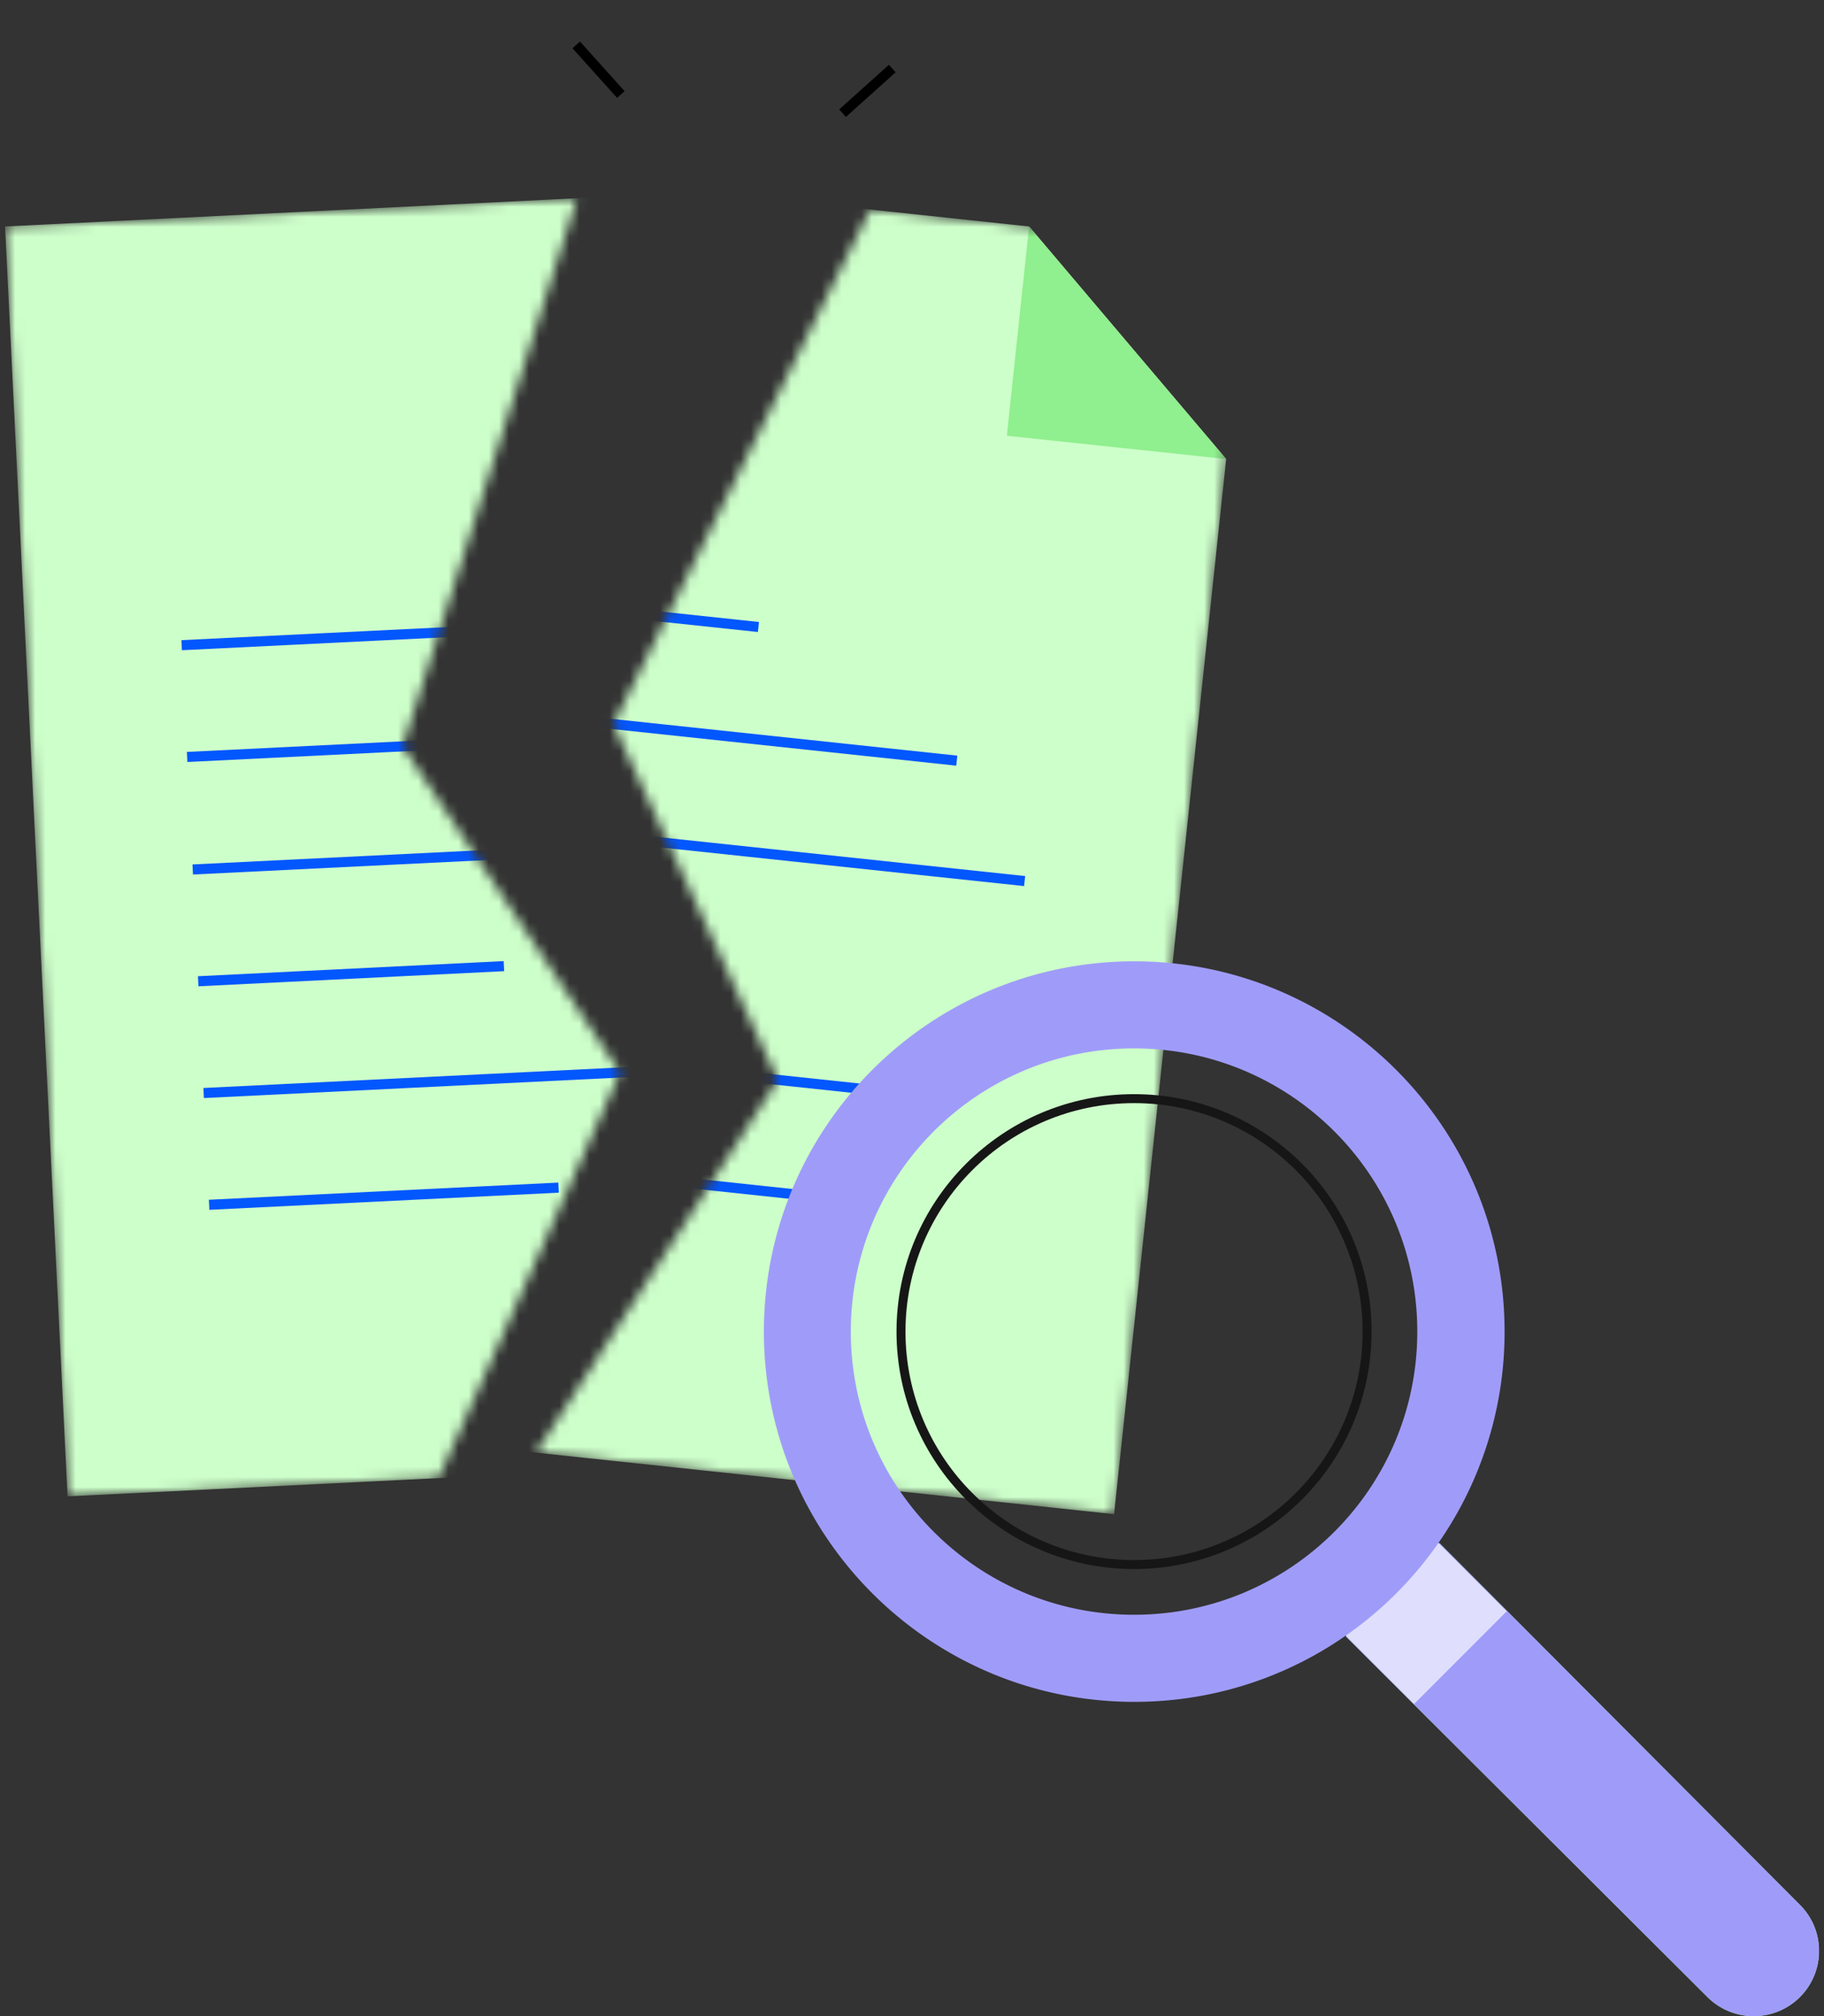 <?xml version="1.0" encoding="utf-8"?>
<svg xmlns="http://www.w3.org/2000/svg" fill="none" viewBox="0 0 181 200">
  <rect x="0" y="0" width="181" height="200" fill="#333333" stroke="none"/>
  <g clip-path="url(#a)">
    <mask id="b" width="62" height="130" x="0" y="19" maskUnits="userSpaceOnUse" style="mask-type:luminance">
      <path fill="#fff" d="m57.268 19.65-17.3 54.386 21.574 32.352-18.006 40.222-36.832 1.816L.5 22.45l56.768-2.8Z" />
    </mask>
    <g mask="url(#b)">
      <path fill="#CDFFCA" d="M6.704 148.426.5 22.463l72.593-3.582 11.714 10.128 11.172 9.661 5.182 105.115-94.457 4.641Z" />
      <path stroke="#0357FF" stroke-miterlimit="10" d="m18.027 63.997 34.676-1.703M18.57 75.084l55.62-2.737M19.125 86.245l63.564-3.128M19.668 97.332l30.338-1.5m-29.797 12.586 48.408-2.384m-47.865 13.47 34.676-1.702" />
    </g>
    <mask id="c" width="71" height="131" x="53" y="20" maskUnits="userSpaceOnUse" style="mask-type:luminance">
      <path fill="#fff" d="M86.357 20.786 60.861 71.83l16.329 35.303-24.008 36.968 57.373 6.092 13.328-125.421-37.526-3.986Z" />
    </mask>
    <g mask="url(#c)">
      <path fill="#CDFFCA" d="M16.514 140.19 29.842 14.77l72.277 7.693 10.012 11.818 9.546 11.251-11.122 104.66-94.041-10.002Z" />
      <path fill="#90EF8E" d="m102.119 22.463 19.557 23.069-21.764-2.309 2.207-20.76Z" />
      <path stroke="#0357FF" stroke-miterlimit="10" d="m40.748 58.523 34.512 3.67M39.576 69.56l55.368 5.89M38.39 80.67l63.287 6.724m-64.458 4.313 30.2 3.216m-31.374 7.82 59.1 6.281m-60.272 4.755 52.077 5.55" />
    </g>
    <path stroke="#000" d="m88.54 6.799-4.93 4.427M57.18 4.453l4.426 4.92" />
    <path fill="#90EF8E" d="m133.555 162.326 35.886 35.77a6.5 6.5 0 0 0 9.167 0c2.535-2.535 2.535-6.635 0-9.157l-35.773-35.883" />
    <path fill="#9F9CF9" d="m133.555 162.326 35.886 35.77a6.5 6.5 0 0 0 9.167 0c2.535-2.535 2.535-6.635 0-9.157l-35.773-35.883" />
    <path stroke="#161616" stroke-miterlimit="10" stroke-width=".89" d="M112.534 155.188c12.772 0 23.126-10.346 23.126-23.107s-10.354-23.106-23.126-23.106c-12.772 0-23.126 10.345-23.126 23.106 0 12.761 10.354 23.107 23.126 23.107Z" />
    <path fill="#DFDEFD" d="m142.377 152.686-9.192 9.195 7.137 7.14 9.193-9.195-7.138-7.14Z" />
    <path fill="#9F9CF9" d="M112.559 95.353c-20.3 0-36.756 16.447-36.756 36.728 0 20.281 16.455 36.728 36.756 36.728 12.509 0 23.567-6.243 30.2-15.791a36.596 36.596 0 0 0 6.544-20.937c0-20.281-16.455-36.728-36.756-36.728h.012Zm-.025 64.816c-15.522 0-28.106-12.575-28.106-28.088 0-15.514 12.584-28.089 28.106-28.089 15.522 0 28.107 12.575 28.107 28.089 0 15.513-12.585 28.088-28.107 28.088Z" />
  </g>
  <defs>
    <clipPath id="a">
      <path fill="#fff" d="M.5 0h180v200H.5z" />
    </clipPath>
  </defs>
</svg>